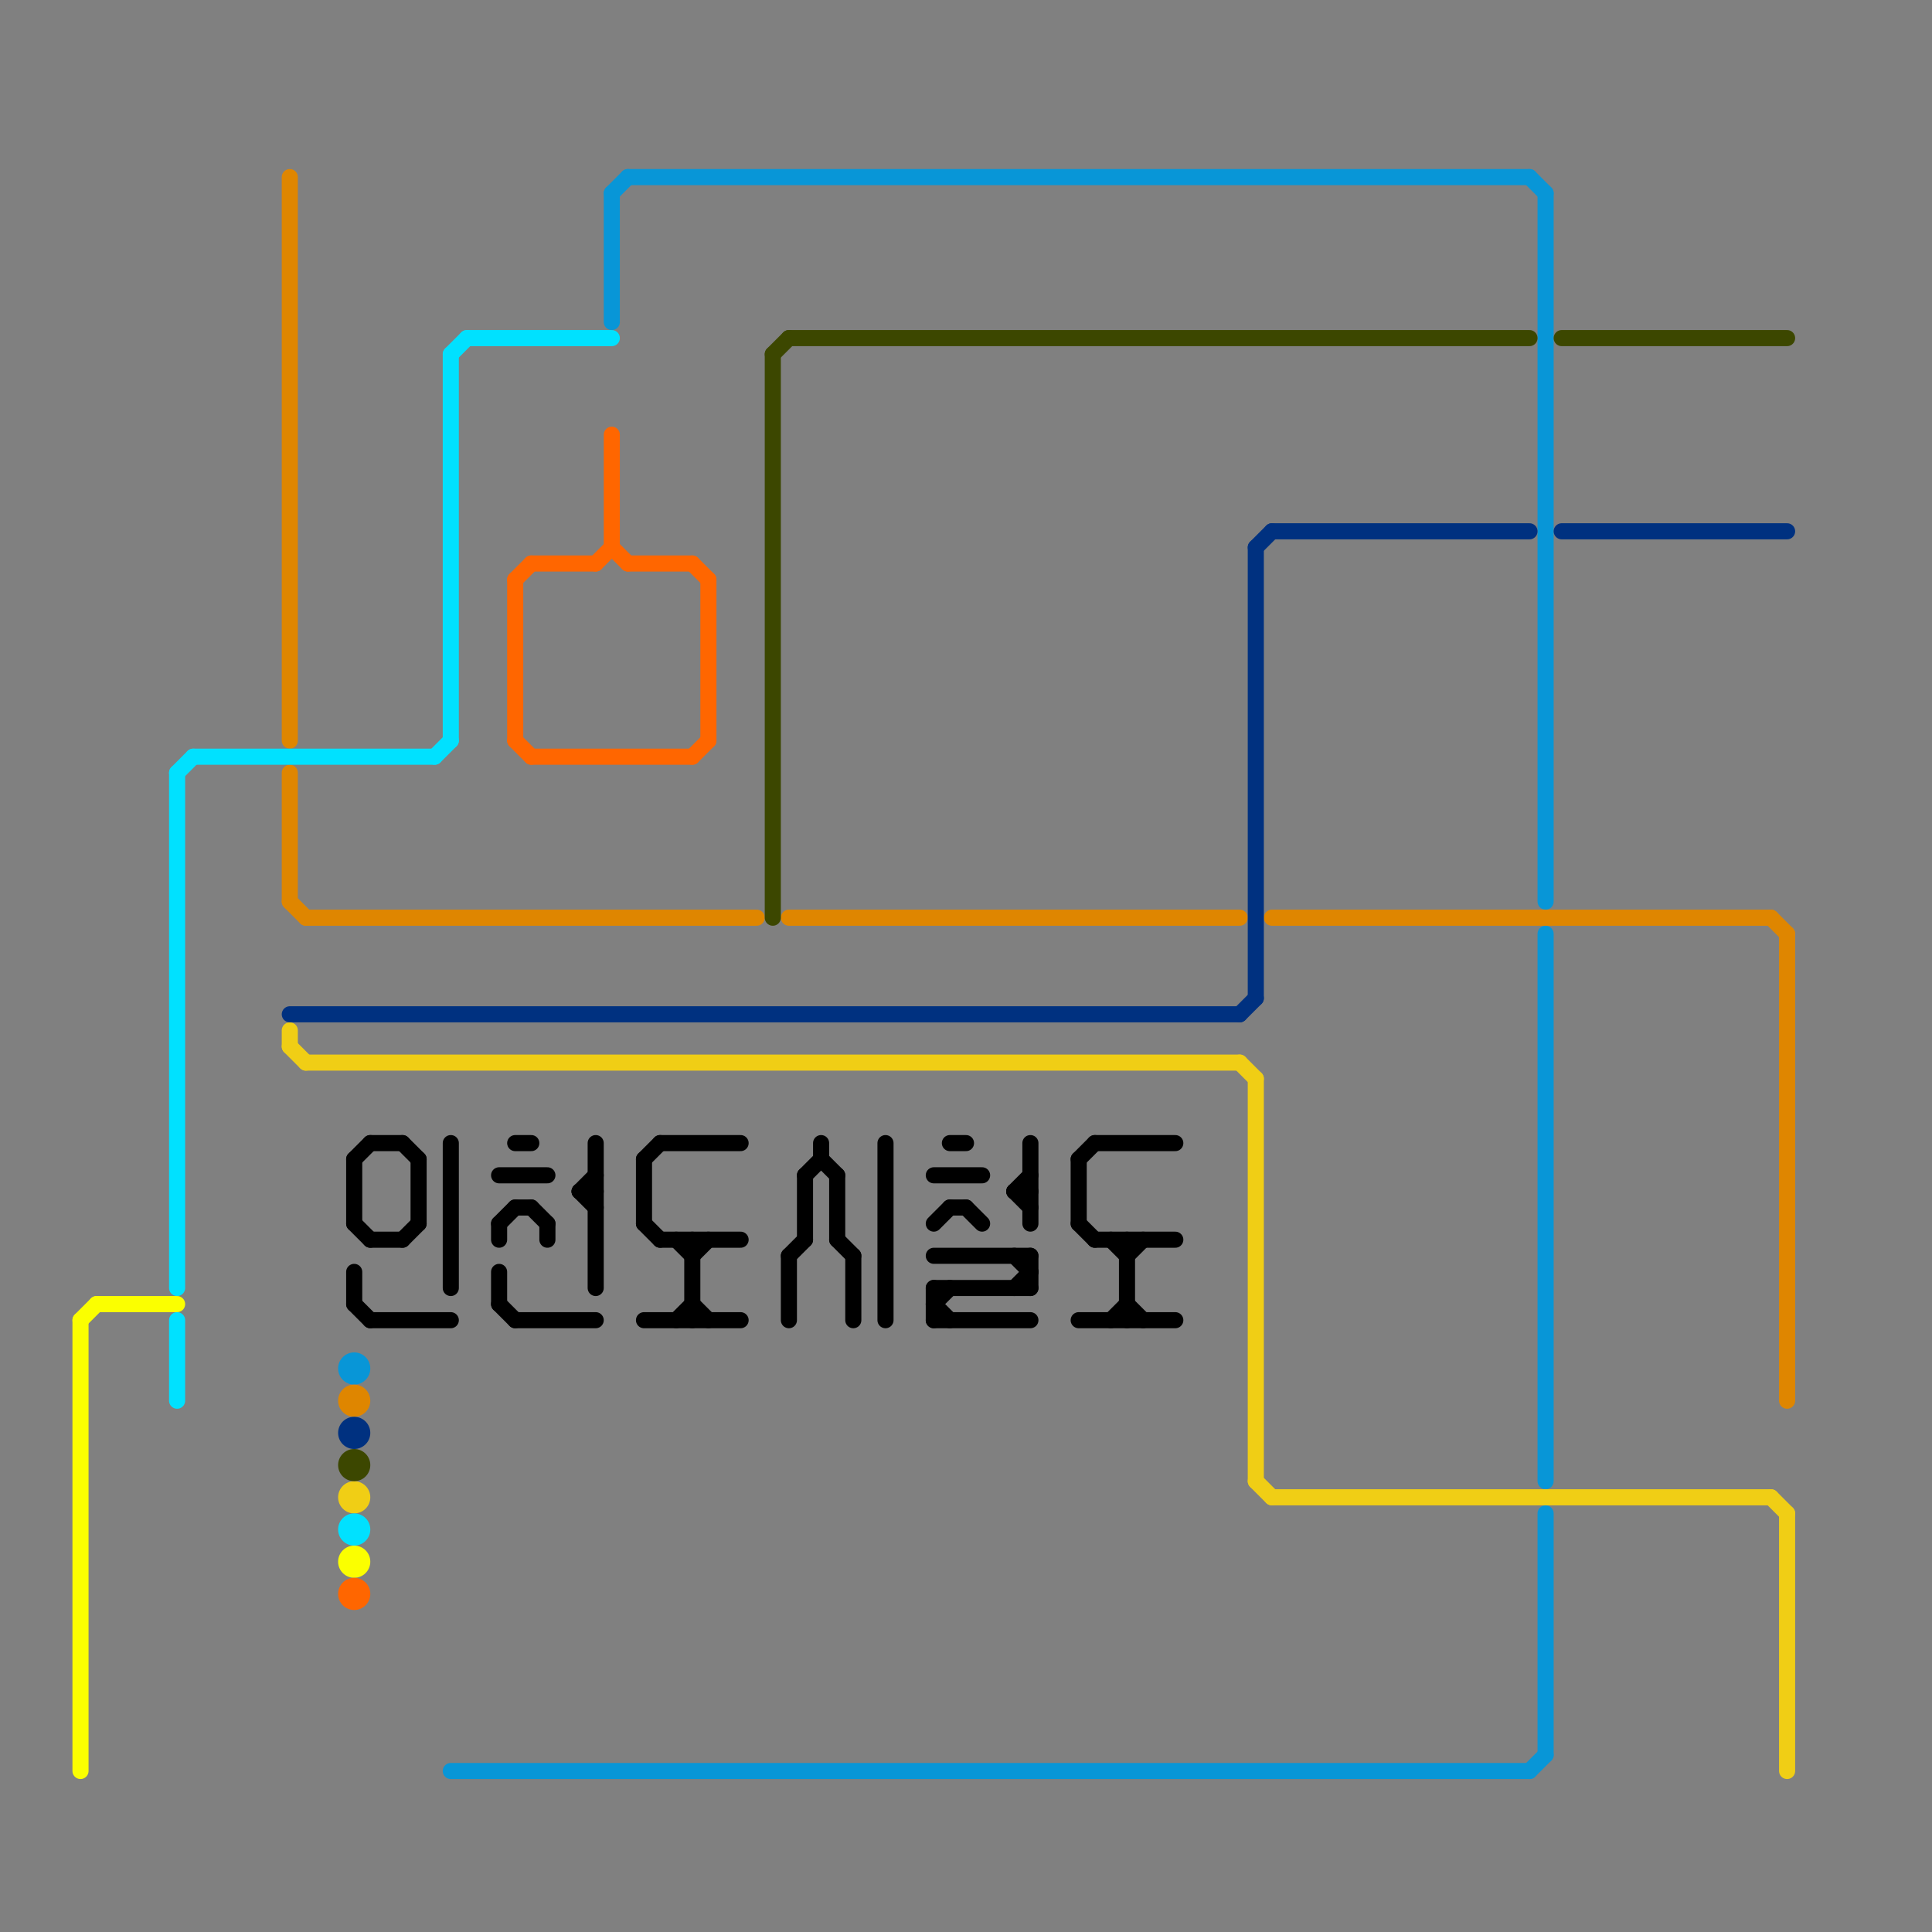 
<svg version="1.1" xmlns="http://www.w3.org/2000/svg" viewBox="0 0 120 120">
<rect x="0" y="0" width="120" height="120" fill="#808080" stroke="none"/>
<style>text { font: 1px Helvetica; font-weight: 600; white-space: pre; dominant-baseline: central; } line { stroke-width: 1; fill: none; stroke-linecap: round; stroke-linejoin: round; } .c0 { stroke: #0896d7 } .c1 { stroke: #df8600 } .c2 { stroke: #f0ce15 } .c3 { stroke: #003180 } .c4 { stroke: #3c4700 } .c5 { stroke: #00e1ff } .c6 { stroke: #000000 } .c7 { stroke: #fbff00 } .c8 { stroke: #ff6600 } .w1 { stroke-width: 1; }</style><defs><g id="wm-xf"><circle r="1.2" fill="#000"/><circle r="0.9" fill="#fff"/><circle r="0.6" fill="#000"/><circle r="0.3" fill="#fff"/></g><g id="wm"><circle r="0.6" fill="#000"/><circle r="0.3" fill="#fff"/></g><g id="csm-0896d7"><circle r="0.4" fill="#0896d7"/><circle r="0.2" fill="#fff"/></g><g id="csm-df8600"><circle r="0.4" fill="#df8600"/><circle r="0.2" fill="#fff"/></g><g id="csm-003180"><circle r="0.4" fill="#003180"/><circle r="0.2" fill="#fff"/></g><g id="csm-3c4700"><circle r="0.4" fill="#3c4700"/><circle r="0.2" fill="#fff"/></g><g id="csm-f0ce15"><circle r="0.4" fill="#f0ce15"/><circle r="0.2" fill="#fff"/></g><g id="csm-00e1ff"><circle r="0.4" fill="#00e1ff"/><circle r="0.2" fill="#fff"/></g><g id="csm-fbff00"><circle r="0.4" fill="#fbff00"/><circle r="0.2" fill="#fff"/></g><g id="csm-ff6600"><circle r="0.4" fill="#ff6600"/><circle r="0.2" fill="#fff"/></g></defs><line class="c0 " x1="96" y1="94" x2="96" y2="109"/><line class="c0 " x1="38" y1="12" x2="38" y2="20"/><line class="c0 " x1="39" y1="11" x2="95" y2="11"/><line class="c0 " x1="95" y1="110" x2="96" y2="109"/><line class="c0 " x1="95" y1="11" x2="96" y2="12"/><line class="c0 " x1="38" y1="12" x2="39" y2="11"/><line class="c0 " x1="96" y1="12" x2="96" y2="56"/><line class="c0 " x1="28" y1="110" x2="95" y2="110"/><line class="c0 " x1="96" y1="58" x2="96" y2="92"/><circle cx="22" cy="85" r="1" fill="#0896d7" /><line class="c1 " x1="18" y1="56" x2="19" y2="57"/><line class="c1 " x1="19" y1="57" x2="47" y2="57"/><line class="c1 " x1="79" y1="57" x2="110" y2="57"/><line class="c1 " x1="18" y1="11" x2="18" y2="46"/><line class="c1 " x1="49" y1="57" x2="77" y2="57"/><line class="c1 " x1="18" y1="48" x2="18" y2="56"/><line class="c1 " x1="111" y1="58" x2="111" y2="87"/><line class="c1 " x1="110" y1="57" x2="111" y2="58"/><circle cx="22" cy="87" r="1" fill="#df8600" /><line class="c2 " x1="18" y1="64" x2="18" y2="65"/><line class="c2 " x1="78" y1="92" x2="79" y2="93"/><line class="c2 " x1="111" y1="94" x2="111" y2="110"/><line class="c2 " x1="77" y1="66" x2="78" y2="67"/><line class="c2 " x1="79" y1="93" x2="110" y2="93"/><line class="c2 " x1="18" y1="65" x2="19" y2="66"/><line class="c2 " x1="78" y1="67" x2="78" y2="92"/><line class="c2 " x1="110" y1="93" x2="111" y2="94"/><line class="c2 " x1="19" y1="66" x2="77" y2="66"/><circle cx="22" cy="93" r="1" fill="#f0ce15" /><line class="c3 " x1="97" y1="33" x2="111" y2="33"/><line class="c3 " x1="77" y1="63" x2="78" y2="62"/><line class="c3 " x1="18" y1="63" x2="77" y2="63"/><line class="c3 " x1="79" y1="33" x2="95" y2="33"/><line class="c3 " x1="78" y1="34" x2="78" y2="62"/><line class="c3 " x1="78" y1="34" x2="79" y2="33"/><circle cx="22" cy="89" r="1" fill="#003180" /><line class="c4 " x1="97" y1="21" x2="111" y2="21"/><line class="c4 " x1="48" y1="22" x2="49" y2="21"/><line class="c4 " x1="48" y1="22" x2="48" y2="57"/><line class="c4 " x1="49" y1="21" x2="95" y2="21"/><circle cx="22" cy="91" r="1" fill="#3c4700" /><line class="c5 " x1="28" y1="22" x2="29" y2="21"/><line class="c5 " x1="28" y1="22" x2="28" y2="46"/><line class="c5 " x1="11" y1="82" x2="11" y2="87"/><line class="c5 " x1="12" y1="47" x2="27" y2="47"/><line class="c5 " x1="11" y1="48" x2="12" y2="47"/><line class="c5 " x1="27" y1="47" x2="28" y2="46"/><line class="c5 " x1="29" y1="21" x2="38" y2="21"/><line class="c5 " x1="11" y1="48" x2="11" y2="80"/><circle cx="22" cy="95" r="1" fill="#00e1ff" /><line class="c6 " x1="40" y1="72" x2="40" y2="76"/><line class="c6 " x1="40" y1="76" x2="41" y2="77"/><line class="c6 " x1="64" y1="71" x2="64" y2="76"/><line class="c6 " x1="70" y1="77" x2="70" y2="82"/><line class="c6 " x1="55" y1="71" x2="55" y2="82"/><line class="c6 " x1="69" y1="82" x2="70" y2="81"/><line class="c6 " x1="40" y1="82" x2="46" y2="82"/><line class="c6 " x1="63" y1="74" x2="64" y2="74"/><line class="c6 " x1="31" y1="73" x2="34" y2="73"/><line class="c6 " x1="70" y1="81" x2="71" y2="82"/><line class="c6 " x1="22" y1="72" x2="23" y2="71"/><line class="c6 " x1="58" y1="78" x2="64" y2="78"/><line class="c6 " x1="58" y1="81" x2="59" y2="80"/><line class="c6 " x1="50" y1="73" x2="50" y2="77"/><line class="c6 " x1="58" y1="80" x2="64" y2="80"/><line class="c6 " x1="41" y1="71" x2="46" y2="71"/><line class="c6 " x1="67" y1="82" x2="73" y2="82"/><line class="c6 " x1="58" y1="82" x2="64" y2="82"/><line class="c6 " x1="40" y1="72" x2="41" y2="71"/><line class="c6 " x1="36" y1="74" x2="37" y2="75"/><line class="c6 " x1="63" y1="78" x2="64" y2="79"/><line class="c6 " x1="68" y1="71" x2="73" y2="71"/><line class="c6 " x1="68" y1="77" x2="73" y2="77"/><line class="c6 " x1="43" y1="78" x2="44" y2="77"/><line class="c6 " x1="22" y1="81" x2="23" y2="82"/><line class="c6 " x1="64" y1="78" x2="64" y2="80"/><line class="c6 " x1="31" y1="81" x2="32" y2="82"/><line class="c6 " x1="52" y1="73" x2="52" y2="77"/><line class="c6 " x1="58" y1="73" x2="61" y2="73"/><line class="c6 " x1="50" y1="73" x2="51" y2="72"/><line class="c6 " x1="32" y1="82" x2="37" y2="82"/><line class="c6 " x1="52" y1="77" x2="53" y2="78"/><line class="c6 " x1="31" y1="76" x2="31" y2="77"/><line class="c6 " x1="43" y1="77" x2="43" y2="82"/><line class="c6 " x1="58" y1="76" x2="59" y2="75"/><line class="c6 " x1="58" y1="80" x2="58" y2="82"/><line class="c6 " x1="34" y1="76" x2="34" y2="77"/><line class="c6 " x1="43" y1="81" x2="44" y2="82"/><line class="c6 " x1="28" y1="71" x2="28" y2="80"/><line class="c6 " x1="63" y1="74" x2="64" y2="73"/><line class="c6 " x1="26" y1="72" x2="26" y2="76"/><line class="c6 " x1="33" y1="75" x2="34" y2="76"/><line class="c6 " x1="37" y1="71" x2="37" y2="80"/><line class="c6 " x1="70" y1="78" x2="71" y2="77"/><line class="c6 " x1="58" y1="81" x2="59" y2="82"/><line class="c6 " x1="32" y1="75" x2="33" y2="75"/><line class="c6 " x1="53" y1="78" x2="53" y2="82"/><line class="c6 " x1="25" y1="77" x2="26" y2="76"/><line class="c6 " x1="22" y1="76" x2="23" y2="77"/><line class="c6 " x1="36" y1="74" x2="37" y2="74"/><line class="c6 " x1="42" y1="82" x2="43" y2="81"/><line class="c6 " x1="59" y1="71" x2="60" y2="71"/><line class="c6 " x1="49" y1="78" x2="49" y2="82"/><line class="c6 " x1="51" y1="71" x2="51" y2="72"/><line class="c6 " x1="41" y1="77" x2="46" y2="77"/><line class="c6 " x1="60" y1="75" x2="61" y2="76"/><line class="c6 " x1="25" y1="71" x2="26" y2="72"/><line class="c6 " x1="69" y1="77" x2="70" y2="78"/><line class="c6 " x1="23" y1="82" x2="28" y2="82"/><line class="c6 " x1="31" y1="76" x2="32" y2="75"/><line class="c6 " x1="51" y1="72" x2="52" y2="73"/><line class="c6 " x1="49" y1="78" x2="50" y2="77"/><line class="c6 " x1="67" y1="72" x2="67" y2="76"/><line class="c6 " x1="67" y1="76" x2="68" y2="77"/><line class="c6 " x1="63" y1="74" x2="64" y2="75"/><line class="c6 " x1="22" y1="72" x2="22" y2="76"/><line class="c6 " x1="23" y1="71" x2="25" y2="71"/><line class="c6 " x1="67" y1="72" x2="68" y2="71"/><line class="c6 " x1="23" y1="77" x2="25" y2="77"/><line class="c6 " x1="36" y1="74" x2="37" y2="73"/><line class="c6 " x1="22" y1="79" x2="22" y2="81"/><line class="c6 " x1="63" y1="80" x2="64" y2="79"/><line class="c6 " x1="31" y1="79" x2="31" y2="81"/><line class="c6 " x1="42" y1="77" x2="43" y2="78"/><line class="c6 " x1="32" y1="71" x2="33" y2="71"/><line class="c6 " x1="59" y1="75" x2="60" y2="75"/><line class="c7 " x1="6" y1="81" x2="11" y2="81"/><line class="c7 " x1="5" y1="82" x2="5" y2="110"/><line class="c7 " x1="5" y1="82" x2="6" y2="81"/><circle cx="22" cy="97" r="1" fill="#fbff00" /><line class="c8 " x1="32" y1="36" x2="32" y2="46"/><line class="c8 " x1="32" y1="46" x2="33" y2="47"/><line class="c8 " x1="38" y1="34" x2="39" y2="35"/><line class="c8 " x1="33" y1="47" x2="43" y2="47"/><line class="c8 " x1="37" y1="35" x2="38" y2="34"/><line class="c8 " x1="43" y1="35" x2="44" y2="36"/><line class="c8 " x1="39" y1="35" x2="43" y2="35"/><line class="c8 " x1="38" y1="27" x2="38" y2="34"/><line class="c8 " x1="32" y1="36" x2="33" y2="35"/><line class="c8 " x1="43" y1="47" x2="44" y2="46"/><line class="c8 " x1="33" y1="35" x2="37" y2="35"/><line class="c8 " x1="44" y1="36" x2="44" y2="46"/><circle cx="22" cy="99" r="1" fill="#ff6600" />
</svg>
